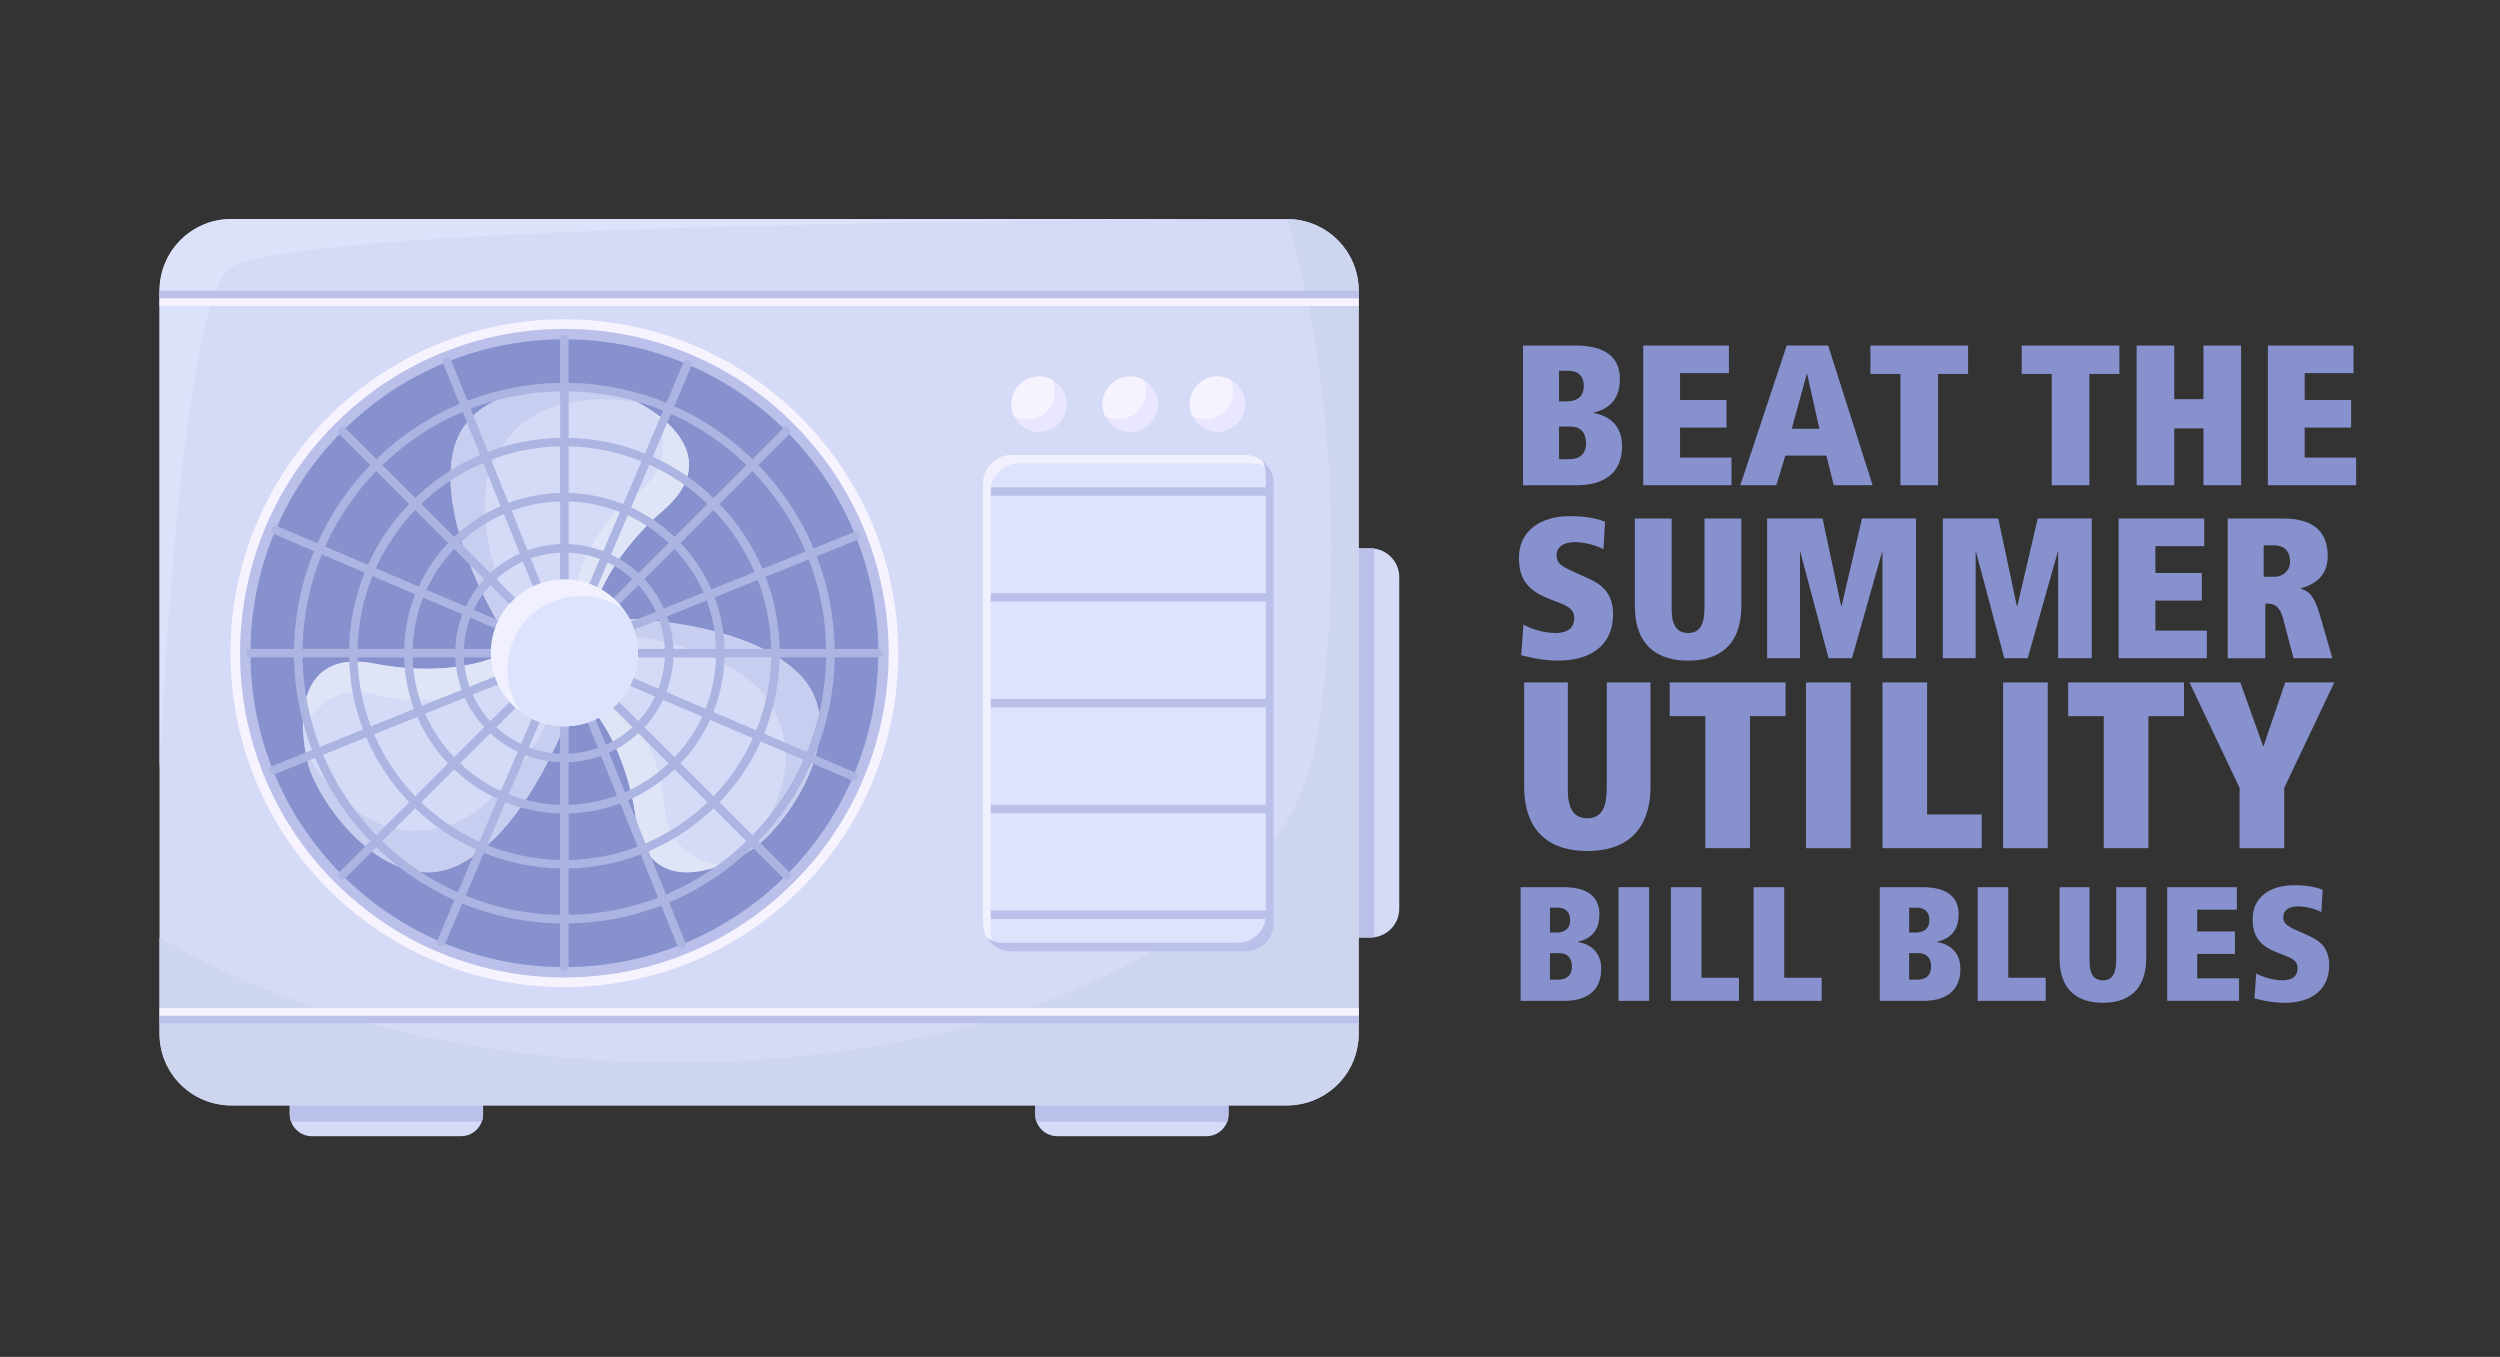<svg id="what-are-the-alternatives-to-payday-loans" xmlns="http://www.w3.org/2000/svg" viewBox="0 0 737 400"><rect x="0" y="0" width="737" height="400" fill="#333333" stroke="none"/><defs><style>.cls-1{fill:#d5daf6;}.cls-2{fill:#ced5ef;}.cls-3{fill:#e9e6ff;}.cls-4{fill:#c7ceef;}.cls-5{fill:#dce2f9;}.cls-6{fill:#acb5e2;}.cls-7{fill:#8691ce;}.cls-8{fill:#f0f0ff;}.cls-9{fill:#dfe5f7;}.cls-10{fill:#dde3fc;}.cls-11{fill:#f6f3ff;}.cls-12{fill:#bac0ea;}</style></defs><g id="_20"><path class="cls-1" d="m142.41,313.72v14.73c0,.78-.13,1.53-.38,2.22-.91,2.5-3.31,4.29-6.13,4.29h-43.97c-2.82,0-5.22-1.79-6.13-4.29-.25-.69-.38-1.45-.38-2.22v-14.73c0-3.6,2.92-6.51,6.51-6.51h43.97c3.6,0,6.51,2.92,6.51,6.51Z"></path><path class="cls-1" d="m362.17,313.72v14.73c0,.78-.13,1.53-.38,2.22-.91,2.5-3.31,4.29-6.13,4.29h-43.97c-2.82,0-5.22-1.79-6.13-4.29-.25-.69-.38-1.45-.38-2.22v-14.73c0-3.6,2.92-6.51,6.51-6.51h43.97c3.6,0,6.51,2.92,6.51,6.51Z"></path><path class="cls-12" d="m142.41,316.53v11.92c0,.78-.13,1.53-.38,2.22h-56.23c-.25-.69-.38-1.45-.38-2.22v-11.55c13.33-.09,33.44-.22,57-.38Z"></path><path class="cls-12" d="m362.17,315.12v13.34c0,.78-.13,1.53-.38,2.22h-56.23c-.25-.69-.38-1.45-.38-2.22v-12.98c23.88-.15,44.06-.28,57-.36Z"></path><path class="cls-1" d="m412.5,170.12v97.79c0,4.3-3.21,7.85-7.36,8.39-.36.05-.74.08-1.11.08h-14.23c-3.5,0-6.51-2.13-7.79-5.17-.43-1.02-.68-2.13-.68-3.3v-97.79c0-3.81,2.52-7.03,5.97-8.1.79-.23,1.63-.37,2.5-.37h14.23c.38,0,.75.03,1.11.08,4.15.54,7.36,4.09,7.36,8.39Z"></path><path class="cls-12" d="m405.14,161.72v114.58c-.36.05-.74.08-1.11.08h-14.23c-3.5,0-6.51-2.13-7.79-5.17l5.29-109.19c.79-.23,1.63-.37,2.5-.37h14.23c.38,0,.75.03,1.11.08Z"></path><path class="cls-1" d="m400.54,85.72v219.02c0,11.67-9.46,21.13-21.14,21.13H68.17c-11.67,0-21.14-9.46-21.14-21.13V85.72c0-11.67,9.46-21.14,21.14-21.14h311.24c11.67,0,21.14,9.46,21.14,21.14Z"></path><path class="cls-2" d="m400.54,85.72v219.02c0,11.67-9.46,21.13-21.14,21.13H68.17c-11.67,0-21.14-9.46-21.14-21.13v-28.37c113.02,67.09,327.28,40.16,341.67-61.27,12.3-86.71-9.3-150.52-9.3-150.52,11.67,0,21.14,9.46,21.14,21.14Z"></path><rect class="cls-12" x="47.04" y="299.4" width="353.51" height="2.24"></rect><rect class="cls-11" x="47.04" y="297.16" width="353.51" height="2.24"></rect><path class="cls-8" d="m372.05,135.72c-.07-.05-.13-.09-.19-.14.07.04.13.08.18.13,0,0,0,0,0,.02Z"></path><path class="cls-10" d="m373.18,139.89v129.79c0,4.57-3.7,8.26-8.25,8.26h-69.16c-1.17,0-2.29-.24-3.3-.69-.26-.8-.4-1.66-.4-2.55v-129.79c0-4.57,3.7-8.26,8.25-8.26h69.16c1.17,0,2.29.24,3.3.69.26.8.4,1.66.4,2.55Z"></path><circle class="cls-11" cx="166.37" cy="192.56" r="98.43" transform="translate(-87.43 174.04) rotate(-45)"></circle><circle class="cls-12" cx="166.37" cy="192.56" r="95.6" transform="translate(-87.43 174.04) rotate(-45)"></circle><circle class="cls-7" cx="166.37" cy="192.56" r="92.54" transform="translate(-87.43 174.04) rotate(-45)"></circle><path class="cls-1" d="m195.53,150.45c-17.88,15.48-20.76,30.49-20.76,30.49l-6.2,1.45-14.65,3.44-5.02,1.18s-20.12-30.98-15.33-53.65c4.79-22.67,39.6-21.4,50.78-16.6,1.26.54,2.61,1.2,3.98,1.95,1.63.89,3.3,1.93,4.9,3.09h0c8.95,6.52,15.75,17.01,2.29,28.65Z"></path><path class="cls-4" d="m144.65,137.9c-5.12,13.45,1.74,36.35,9.28,47.93l-5.02,1.18s-20.12-30.98-15.33-53.65c4.79-22.67,39.6-21.4,50.78-16.6,1.26.54,2.61,1.2,3.98,1.95,0,0-33.44-7.7-43.69,19.2Z"></path><path class="cls-9" d="m195.53,150.45c-17.88,15.48-20.76,30.49-20.76,30.49l-6.2,1.45c.36-14.64,7.24-27.84,19.76-37.45,12.3-9.44,5.16-22.69,4.91-23.14,8.95,6.51,15.75,17,2.29,28.64Z"></path><path class="cls-1" d="m187.48,241.37c-3.28-23.43-14.32-33.99-14.32-33.99l2.14-5.99,5.07-14.17,1.74-4.85s36.94-.07,53.38,16.27c16.43,16.34-3.55,44.87-13.64,51.65-1.14.76-2.42,1.54-3.8,2.28-1.64.88-3.42,1.72-5.26,2.43h-.01c-10.33,3.98-22.83,3.99-25.29-13.64Z"></path><path class="cls-4" d="m225.66,205.46c-8.51-11.61-31.47-18.29-45.28-18.25l1.74-4.85s36.94-.07,53.38,16.27c16.43,16.34-3.55,44.87-13.64,51.65-1.14.76-2.42,1.54-3.8,2.28,0,0,24.63-23.89,7.61-47.11Z"></path><path class="cls-9" d="m187.48,241.37c-3.28-23.43-14.32-33.99-14.32-33.99l2.14-5.99c12.1,8.26,19.44,21.2,20.71,36.93,1.24,15.45,16.25,16.66,16.76,16.69-10.33,3.98-22.83,3.99-25.29-13.64Z"></path><path class="cls-1" d="m110.44,195.64c23.22,4.53,36.81-2.46,36.81-2.46l4.97,3.98,11.74,9.41,4.02,3.22s-11.98,34.95-32.78,45.16c-20.8,10.21-41.26-17.98-44.38-29.73-.35-1.33-.67-2.79-.92-4.33-.3-1.84-.52-3.79-.59-5.76h0c-.39-11.08,3.67-22.89,21.14-19.48Z"></path><path class="cls-4" d="m131.94,243.44c13.75-4.26,27.54-23.79,32.01-36.86l4.02,3.22s-11.98,34.95-32.78,45.16c-20.8,10.21-41.26-17.98-44.38-29.73-.35-1.33-.67-2.79-.92-4.33,0,0,14.55,31.07,42.05,22.55Z"></path><path class="cls-9" d="m110.44,195.64c23.22,4.53,36.81-2.46,36.81-2.46l4.97,3.98c-11.75,8.74-26.38,11.47-41.66,7.54-15.02-3.86-21.04,9.93-21.25,10.41-.39-11.07,3.67-22.88,21.14-19.47Z"></path><path class="cls-6" d="m258.91,191.31h-12.85c-.15-9.61-2.01-18.82-5.29-27.33l11.92-4.79c.64-.26.95-.99.7-1.63-.26-.64-.99-.95-1.63-.7l-11.92,4.79c-3.88-9.18-9.42-17.48-16.26-24.53l9.11-9.11c.49-.49.49-1.28,0-1.77-.49-.49-1.28-.49-1.77,0l-9.11,9.11c-6.67-6.46-14.45-11.77-23.04-15.61l5.04-11.82c.27-.64-.02-1.37-.66-1.65-.64-.27-1.37.02-1.65.66l-5.04,11.82c-8.92-3.65-18.65-5.73-28.84-5.89v-12.85c0-.69-.56-1.25-1.25-1.25s-1.25.56-1.25,1.25v12.85c-9.61.15-18.82,2.01-27.32,5.29l-4.79-11.92c-.26-.64-.99-.95-1.63-.7-.64.26-.95.99-.7,1.63l4.79,11.92c-9.18,3.88-17.48,9.42-24.53,16.26l-9.11-9.11c-.49-.49-1.28-.49-1.77,0-.49.49-.49,1.28,0,1.77l9.11,9.11c-6.46,6.67-11.77,14.45-15.61,23.04l-11.82-5.04c-.64-.27-1.37.02-1.65.66-.27.64.03,1.37.66,1.65l11.82,5.04c-3.65,8.92-5.73,18.65-5.89,28.84h-12.85c-.69,0-1.25.56-1.25,1.25s.56,1.25,1.25,1.25h12.85c.15,9.61,2.01,18.82,5.29,27.33l-11.92,4.79c-.64.26-.95.99-.7,1.63.26.65,1.01.95,1.63.7l11.92-4.79c3.88,9.18,9.42,17.48,16.26,24.53l-9.11,9.11c-.49.49-.49,1.28,0,1.77.49.49,1.28.49,1.77,0l9.11-9.11c6.67,6.46,14.45,11.77,23.04,15.61l-5.04,11.82c-.27.64.02,1.37.66,1.65.62.27,1.37-.02,1.65-.66l5.04-11.82c8.92,3.65,18.65,5.73,28.84,5.89v12.85c0,.69.56,1.25,1.25,1.25s1.25-.56,1.25-1.25v-12.85c9.61-.15,18.82-2.01,27.33-5.29l4.79,11.92c.26.65,1.01.95,1.63.7.64-.26.95-.99.7-1.63l-4.79-11.92c9.18-3.87,17.48-9.42,24.53-16.26l9.11,9.11c.49.49,1.28.49,1.77,0,.49-.49.49-1.28,0-1.77l-9.11-9.11c6.46-6.67,11.77-14.45,15.61-23.04l11.82,5.04c.62.27,1.37-.02,1.65-.66.27-.64-.02-1.37-.66-1.65l-11.82-5.04c3.65-8.92,5.73-18.65,5.89-28.84h12.85c1.63.02,1.63-2.53,0-2.51Zm-15.36,0h-13.72c-.15-7.47-1.59-14.64-4.12-21.27l12.73-5.12c3.16,8.22,4.96,17.11,5.11,26.39Zm-75.93-4.89v-23.49c3.23.14,6.33.79,9.21,1.88l-9.21,21.61Zm11.52-20.63c2.67,1.28,5.13,2.95,7.28,4.94l-16.36,16.36,9.08-21.3Zm-14.03,20.29l-8.64-21.48c2.72-.97,5.62-1.55,8.64-1.67v23.15Zm-2.2,1.25l-16.6-16.6c2.31-2.12,4.95-3.88,7.84-5.19l8.77,21.79Zm-2.01,1.54l-21.3-9.08c1.28-2.67,2.95-5.13,4.94-7.28l16.36,16.36Zm-.67,2.44h-23.49c.14-3.23.79-6.33,1.88-9.21l21.61,9.21Zm-.34,2.51l-21.48,8.64c-.97-2.72-1.55-5.62-1.67-8.64h23.15Zm1.25,2.2l-16.6,16.6c-2.12-2.31-3.88-4.95-5.19-7.84l21.79-8.77Zm1.54,2.01l-9.08,21.3c-2.67-1.28-5.13-2.95-7.28-4.94l16.36-16.36Zm2.44.67v23.49c-3.23-.14-6.33-.79-9.21-1.88l9.21-21.61Zm2.51.34l8.64,21.48c-2.72.97-5.62,1.55-8.64,1.67v-23.15Zm2.2-1.25l16.6,16.6c-2.31,2.12-4.95,3.88-7.84,5.19l-8.77-21.79Zm2.01-1.54l21.3,9.08c-1.28,2.67-2.95,5.13-4.94,7.28l-16.36-16.36Zm.67-2.44h23.49c-.14,3.23-.79,6.33-1.88,9.21l-21.61-9.21Zm.34-2.51l21.48-8.64c.97,2.72,1.55,5.62,1.67,8.64h-23.15Zm-1.25-2.2l16.6-16.6c2.12,2.31,3.88,4.95,5.19,7.84l-21.79,8.77Zm16.6-20.15c-2.39-2.21-5.1-4.06-8.07-5.47l4.93-11.57c4.45,2.06,8.51,4.82,12.03,8.15l-8.89,8.89Zm-10.38-6.46c-3.19-1.22-6.62-1.94-10.2-2.08v-12.58c5.33.15,10.42,1.23,15.13,3.09l-4.93,11.57Zm-12.7-2.08c-3.35.13-6.57.77-9.58,1.85l-4.7-11.68c4.47-1.66,9.27-2.61,14.28-2.75v12.58Zm-11.9,2.79c-3.2,1.44-6.13,3.39-8.67,5.74l-8.89-8.89c3.74-3.54,8.08-6.44,12.87-8.53l4.7,11.68Zm-10.45,7.52c-2.21,2.39-4.06,5.1-5.47,8.07l-11.57-4.93c2.06-4.45,4.82-8.51,8.15-12.03l8.89,8.89Zm-6.46,10.38c-1.22,3.19-1.94,6.62-2.08,10.19h-12.58c.15-5.33,1.23-10.42,3.09-15.13l11.57,4.93Zm-2.08,12.7c.13,3.35.77,6.57,1.85,9.58l-11.68,4.7c-1.66-4.47-2.61-9.27-2.75-14.28h12.58Zm2.79,11.9c1.44,3.2,3.39,6.13,5.74,8.67l-8.89,8.89c-3.54-3.74-6.44-8.08-8.53-12.86l11.67-4.7Zm7.52,10.45c2.39,2.21,5.1,4.06,8.07,5.47l-4.93,11.57c-4.45-2.06-8.51-4.82-12.03-8.15l8.89-8.89Zm10.38,6.45c3.19,1.22,6.62,1.94,10.19,2.08v12.58c-5.33-.15-10.42-1.23-15.13-3.09l4.93-11.57Zm12.7,2.08c3.35-.13,6.57-.77,9.58-1.85l4.7,11.68c-4.47,1.66-9.27,2.61-14.28,2.75v-12.58Zm11.9-2.79c3.2-1.44,6.13-3.39,8.67-5.74l8.89,8.89c-3.74,3.54-8.08,6.44-12.87,8.53l-4.7-11.68Zm10.45-7.52c2.21-2.39,4.06-5.1,5.47-8.07l11.57,4.93c-2.06,4.45-4.82,8.51-8.15,12.03l-8.89-8.89Zm6.45-10.38c1.22-3.19,1.94-6.62,2.08-10.19h12.58c-.15,5.33-1.23,10.42-3.09,15.13l-11.57-4.93Zm2.08-12.7c-.13-3.35-.77-6.57-1.85-9.58l11.68-4.7c1.66,4.47,2.61,9.27,2.75,14.28h-12.58Zm-2.79-11.9c-1.44-3.2-3.39-6.13-5.74-8.67l8.89-8.89c3.54,3.74,6.44,8.08,8.53,12.86l-11.68,4.7Zm4.92-19.33l9.7-9.7c5.07,5.28,9.19,11.46,12.11,18.28l-12.73,5.12c-2.22-5.1-5.31-9.72-9.08-13.7Zm-1.77-1.77c-3.75-3.56-8.07-6.5-12.82-8.69l5.38-12.63c6.37,2.88,12.16,6.83,17.14,11.61l-9.7,9.7Zm-15.13-9.67c-5.01-1.99-10.44-3.14-16.11-3.29v-13.73c7.58.15,14.83,1.7,21.49,4.39l-5.38,12.63Zm-18.62-3.29c-5.34.14-10.45,1.16-15.21,2.93l-5.12-12.73c6.34-2.41,13.19-3.79,20.33-3.94v13.73Zm-17.54,3.88c-5.1,2.22-9.72,5.31-13.7,9.08l-9.7-9.7c5.28-5.07,11.46-9.19,18.28-12.11l5.12,12.73Zm-15.47,10.86c-3.55,3.75-6.5,8.07-8.69,12.82l-12.63-5.38c2.88-6.37,6.83-12.16,11.61-17.14l9.7,9.7Zm-9.67,15.13c-1.99,5.01-3.14,10.44-3.29,16.11h-13.73c.15-7.58,1.7-14.83,4.39-21.49l12.63,5.38Zm-3.29,18.62c.14,5.34,1.16,10.45,2.93,15.21l-12.73,5.12c-2.41-6.34-3.79-13.19-3.94-20.33h13.73Zm3.88,17.54c2.22,5.1,5.31,9.72,9.08,13.7l-9.7,9.7c-5.07-5.28-9.19-11.46-12.11-18.28l12.73-5.12Zm10.86,15.47c3.75,3.56,8.07,6.5,12.82,8.69l-5.38,12.63c-6.37-2.88-12.16-6.83-17.14-11.61l9.7-9.7Zm15.13,9.67c5.01,1.99,10.44,3.14,16.11,3.29v13.73c-7.58-.15-14.83-1.7-21.49-4.39l5.38-12.63Zm18.62,3.29c5.34-.14,10.45-1.16,15.21-2.93l5.12,12.73c-6.34,2.41-13.19,3.79-20.33,3.94v-13.73Zm17.54-3.88c5.1-2.22,9.72-5.31,13.7-9.08l9.7,9.7c-5.28,5.07-11.46,9.19-18.28,12.11l-5.12-12.73Zm15.47-10.86c3.55-3.75,6.5-8.07,8.69-12.82l12.63,5.38c-2.88,6.37-6.83,12.16-11.61,17.14l-9.7-9.7Zm9.67-15.13c1.99-5.01,3.14-10.44,3.29-16.11h13.73c-.15,7.58-1.7,14.83-4.39,21.49l-12.63-5.38Zm3.29-18.62c-.14-5.34-1.16-10.45-2.93-15.21l12.73-5.12c2.41,6.34,3.79,13.19,3.94,20.33h-13.73Zm23.92-28.72l-12.73,5.12c-3.05-7.14-7.37-13.6-12.67-19.12l9.69-9.69c6.6,6.81,11.96,14.83,15.7,23.69Zm-17.48-25.47l-9.69,9.69c-5.21-5.01-11.26-9.14-17.93-12.15l5.38-12.62c8.29,3.71,15.81,8.84,22.25,15.07Zm-24.55-16.06l-5.38,12.62c-6.97-2.82-14.55-4.44-22.48-4.59v-13.72c9.84.16,19.23,2.16,27.86,5.69Zm-30.36-5.69v13.72c-7.47.15-14.64,1.59-21.27,4.12l-5.12-12.73c8.22-3.16,17.11-4.96,26.39-5.11Zm-28.72,6.04l5.12,12.73c-7.14,3.05-13.6,7.37-19.12,12.67l-9.69-9.69c6.81-6.6,14.83-11.96,23.69-15.7Zm-25.47,17.48l9.69,9.69c-5.01,5.21-9.14,11.26-12.15,17.93l-12.62-5.38c3.71-8.29,8.84-15.81,15.07-22.25Zm-16.06,24.55l12.62,5.38c-2.82,6.97-4.44,14.55-4.59,22.48h-13.72c.16-9.84,2.16-19.23,5.69-27.86Zm-5.69,30.36h13.72c.15,7.47,1.59,14.64,4.12,21.27l-12.73,5.12c-3.16-8.22-4.96-17.11-5.11-26.39Zm6.04,28.72l12.73-5.12c3.05,7.14,7.37,13.6,12.67,19.12l-9.69,9.69c-6.6-6.81-11.96-14.83-15.7-23.69Zm17.48,25.47l9.69-9.69c5.21,5.01,11.26,9.14,17.93,12.15l-5.38,12.62c-8.29-3.71-15.81-8.84-22.25-15.07Zm24.55,16.06l5.38-12.62c6.97,2.82,14.55,4.44,22.48,4.59v13.72c-9.84-.16-19.23-2.16-27.86-5.69Zm30.36,5.69v-13.72c7.47-.15,14.64-1.59,21.27-4.12l5.12,12.73c-8.22,3.16-17.11,4.96-26.39,5.11Zm28.72-6.04l-5.12-12.73c7.14-3.05,13.6-7.37,19.12-12.67l9.69,9.69c-6.81,6.6-14.83,11.96-23.69,15.7Zm25.47-17.48l-9.69-9.69c5.01-5.21,9.14-11.26,12.15-17.93l12.62,5.38c-3.71,8.29-8.84,15.81-15.07,22.25Zm16.06-24.55l-12.62-5.38c2.82-6.97,4.44-14.55,4.59-22.48h13.72c-.16,9.84-2.16,19.23-5.69,27.86Z"></path><path class="cls-11" d="m292.47,277.25c.18.58.43,1.12.74,1.63-.92-.67-1.7-1.52-2.27-2.51.48.34.99.64,1.54.88Z"></path><path class="cls-11" d="m374.32,138.22c-.48-.34-.99-.64-1.54-.88-.18-.57-.43-1.11-.73-1.61.91.67,1.69,1.51,2.27,2.49Z"></path><path class="cls-12" d="m375.46,142.4v129.79c0,4.57-3.7,8.26-8.25,8.26h-69.16c-3.04,0-5.68-1.64-7.12-4.07,1.35.99,3.03,1.56,4.84,1.56h69.16c4.56,0,8.25-3.7,8.25-8.26v-129.79c0-1.53-.41-2.96-1.14-4.18,2.07,1.51,3.41,3.94,3.41,6.69Z"></path><path class="cls-3" d="m314.52,119.16c0,4.51-3.66,8.19-8.19,8.19-3.24,0-6.05-1.9-7.37-4.64-.52-1.07-.81-2.27-.81-3.54,0-4.52,3.66-8.19,8.18-8.19,1.38,0,2.68.34,3.83.95,2.59,1.37,4.36,4.1,4.36,7.23Z"></path><path class="cls-3" d="m341.37,119.16c0,4.51-3.66,8.19-8.18,8.19-3.25,0-6.05-1.9-7.37-4.64-.52-1.07-.81-2.27-.81-3.54,0-4.52,3.66-8.19,8.19-8.19,1.38,0,2.68.34,3.82.95,2.59,1.38,4.36,4.1,4.36,7.24Z"></path><path class="cls-3" d="m367.1,119.16c0,4.51-3.67,8.19-8.19,8.19-3.25,0-6.05-1.9-7.37-4.64h0c-.52-1.08-.81-2.28-.81-3.54,0-4.52,3.66-8.19,8.19-8.19,1.38,0,2.68.34,3.82.95,2.59,1.37,4.36,4.1,4.36,7.24Z"></path><path class="cls-11" d="m310.96,115.46c0,4.52-3.66,8.19-8.18,8.19-1.38,0-2.68-.33-3.81-.94-.52-1.07-.81-2.27-.81-3.54,0-4.52,3.66-8.19,8.18-8.19,1.38,0,2.68.34,3.83.95.51,1.07.79,2.27.79,3.53Z"></path><path class="cls-11" d="m337.82,115.46c0,4.52-3.66,8.19-8.19,8.19-1.38,0-2.68-.33-3.81-.94-.52-1.07-.81-2.27-.81-3.54,0-4.52,3.66-8.19,8.19-8.19,1.38,0,2.68.34,3.82.95.51,1.07.8,2.27.8,3.54Z"></path><path class="cls-11" d="m363.54,115.46c0,4.52-3.66,8.19-8.19,8.19-1.38,0-2.68-.34-3.81-.94h0c-.52-1.08-.81-2.28-.81-3.54,0-4.52,3.66-8.19,8.19-8.19,1.38,0,2.68.34,3.82.95.51,1.07.8,2.27.8,3.54Z"></path><path class="cls-12" d="m373.19,146.17h-81.12c-.69,0-1.25-.56-1.25-1.25s.56-1.25,1.25-1.25h81.12c.69,0,1.25.56,1.25,1.25s-.56,1.25-1.25,1.25Z"></path><path class="cls-12" d="m373.19,270.93h-81.12c-.69,0-1.25-.56-1.25-1.25s.56-1.25,1.25-1.25h81.12c.69,0,1.25.56,1.25,1.25s-.56,1.25-1.25,1.25Z"></path><path class="cls-12" d="m373.19,177.36h-81.12c-.69,0-1.25-.56-1.25-1.25s.56-1.25,1.25-1.25h81.12c.69,0,1.25.56,1.25,1.25s-.56,1.25-1.25,1.25Z"></path><path class="cls-12" d="m373.19,208.55h-81.12c-.69,0-1.25-.56-1.25-1.25s.56-1.25,1.25-1.25h81.12c.69,0,1.25.56,1.25,1.25s-.56,1.25-1.25,1.25Z"></path><path class="cls-12" d="m373.19,239.74h-81.12c-.69,0-1.25-.56-1.25-1.25s.56-1.25,1.25-1.25h81.12c.69,0,1.25.56,1.25,1.25s-.56,1.25-1.25,1.25Z"></path><path class="cls-8" d="m372.78,137.34c-1.01-.44-2.13-.69-3.3-.69h-69.16c-4.56,0-8.25,3.7-8.25,8.26v129.79c0,.89.14,1.75.4,2.55-.54-.23-1.06-.53-1.54-.88-.28-.47-1.14-2.02-1.14-4.18v-129.79c0-4.56,3.7-8.26,8.25-8.26h69.16c1.99,0,3.72.73,4.85,1.58.3.5.54,1.05.73,1.61Z"></path><path class="cls-8" d="m188.02,192.46c0,11.96-9.7,21.66-21.66,21.66-4.73,0-9.11-1.51-12.67-4.1-5.45-3.92-9-10.33-9-17.57,0-11.97,9.7-21.67,21.67-21.67,7.24,0,13.64,3.55,17.57,9,2.58,3.56,4.1,7.93,4.1,12.67Z"></path><path class="cls-10" d="m188.02,192.46c0,11.96-9.7,21.66-21.66,21.66-4.73,0-9.11-1.51-12.67-4.1-2.58-3.56-4.1-7.93-4.1-12.67,0-11.96,9.7-21.66,21.66-21.66,4.73,0,9.11,1.51,12.67,4.1,2.58,3.56,4.1,7.93,4.1,12.67Z"></path><path class="cls-5" d="m68.17,64.58h311.18c-4.58,0-297.52.12-312.13,14.9-14.72,14.9-20.18,147.62-20.18,147.62V85.72c0-11.67,9.46-21.14,21.14-21.14Z"></path><rect class="cls-12" x="47.04" y="85.72" width="353.51" height="2.24"></rect><rect class="cls-11" x="47.04" y="87.96" width="353.51" height="2.24"></rect></g><g><path class="cls-7" d="m448.98,101.86h15.58c8.73,0,12.98,3.6,12.98,9.74,0,6.61-3.6,9.03-7.73,10.03v.12c5.13.89,8.38,4.19,8.38,9.74,0,8.14-5.55,11.57-13.39,11.57h-15.81v-41.19Zm12.8,16.46c2.71,0,5.13-1.06,5.13-4.54,0-3.07-1.89-4.48-4.48-4.48h-2.83v9.03h2.18Zm.77,17.05c3.19,0,5.01-1.59,5.01-4.72s-1.65-4.9-4.54-4.9h-3.42v9.62h2.95Z"></path><path class="cls-7" d="m484.43,101.86h25.25v8.14h-14.4v7.91h13.69v8.14h-13.69v8.85h15.17v8.14h-26.02v-41.19Z"></path><path class="cls-7" d="m538.42,134.31h-12.1l-2.66,8.73h-10.62l13.69-41.19h12.21l13.1,41.19h-11.45l-2.18-8.73Zm-5.67-24.07h-.12l-4.42,16.17h8.14l-3.6-16.17Z"></path><path class="cls-7" d="m560.25,110.24h-8.85v-8.38h28.79v8.38h-8.85v32.81h-11.09v-32.81Z"></path><path class="cls-7" d="m604.85,110.24h-8.85v-8.38h28.79v8.38h-8.85v32.81h-11.09v-32.81Z"></path><path class="cls-7" d="m649.58,126.29h-8.61v16.76h-11.09v-41.19h11.09v15.81h8.61v-15.81h11.09v41.19h-11.09v-16.76Z"></path><path class="cls-7" d="m668.57,101.86h25.25v8.14h-14.4v7.91h13.69v8.14h-13.69v8.85h15.17v8.14h-26.02v-41.19Z"></path><path class="cls-7" d="m449.09,184.13c1.36.77,5.37,2.48,9.32,2.48,4.19,0,5.67-1.83,5.67-4.43s-1.83-3.48-5.02-4.72l-2.42-.94c-6.79-2.66-8.85-6.31-8.85-12.15,0-7.79,6.25-12.21,14.99-12.21,3.13,0,7.02.29,10.39,1.65l-.47,8.08c-1.95-1-5.31-2.07-8.5-2.07s-5.31,1.36-5.31,3.89c0,2.12,1.06,3.07,4.72,4.72l4.96,2.24c3.72,1.71,6.96,4.31,6.96,10.44,0,9.03-6.49,13.63-16.11,13.63-4.96,0-8.91-1.06-10.97-1.59l.65-9.03Z"></path><path class="cls-7" d="m492.81,178.94c-.12,4.54,1,7.67,4.84,7.67s4.84-3.13,4.84-7.67v-26.08h10.86v25.73c0,12.04-7.02,16.17-15.7,16.17s-15.7-4.13-15.7-16.17v-25.73h10.86v26.08Z"></path><path class="cls-7" d="m530.75,162.77h-.12v31.27h-9.68v-41.19h16.34l5.49,25.84h.12l6.02-25.84h15.93v41.19h-9.91v-31.27h-.12l-8.85,31.27h-6.9l-8.32-31.27Z"></path><path class="cls-7" d="m582.55,162.77h-.12v31.27h-9.68v-41.19h16.34l5.49,25.84h.12l6.02-25.84h15.93v41.19h-9.91v-31.27h-.12l-8.85,31.27h-6.9l-8.32-31.27Z"></path><path class="cls-7" d="m624.56,152.86h25.25v8.14h-14.4v7.91h13.69v8.14h-13.69v8.85h15.17v8.14h-26.02v-41.19Z"></path><path class="cls-7" d="m673.06,182.36c-1.06-3.95-2.89-4.42-4.66-4.42h-.59v16.11h-11.09v-41.19h16.46c8.32,0,13.04,3.48,13.04,11.09,0,6.08-4.31,8.56-7.91,9.44v.18c2.36.77,3.89,1.89,5.55,7.61l3.72,12.86h-11.45l-3.07-11.68Zm-2.48-12.33c2.36,0,4.54-1.77,4.54-4.43,0-2.83-1.47-4.84-4.72-4.84h-3.07v9.26h3.25Z"></path><path class="cls-7" d="m462.2,232.12c-.14,5.39,1.19,9.1,5.74,9.1s5.74-3.71,5.74-9.1v-30.94h12.88v30.52c0,14.28-8.33,19.18-18.62,19.18s-18.62-4.9-18.62-19.18v-30.52h12.88v30.94Z"></path><path class="cls-7" d="m502.73,211.12h-10.5v-9.94h34.16v9.94h-10.5v38.92h-13.16v-38.92Z"></path><path class="cls-7" d="m532.41,201.18h13.16v48.87h-13.16v-48.87Z"></path><path class="cls-7" d="m554.95,201.18h13.16v38.92h16.1v9.94h-29.26v-48.87Z"></path><path class="cls-7" d="m590.51,201.18h13.16v48.87h-13.16v-48.87Z"></path><path class="cls-7" d="m620.19,211.12h-10.5v-9.94h34.16v9.94h-10.5v38.92h-13.16v-38.92Z"></path><path class="cls-7" d="m660.23,232.26l-14.77-31.08h14.98l6.72,18.76h.14l6.37-18.76h14.49l-14.77,31.08v17.78h-13.16v-17.78Z"></path><path class="cls-7" d="m448.28,261.54h12.67c7.1,0,10.56,2.93,10.56,7.92,0,5.38-2.93,7.34-6.29,8.16v.1c4.18.72,6.82,3.41,6.82,7.92,0,6.62-4.51,9.41-10.9,9.41h-12.87v-33.51Zm10.42,13.39c2.21,0,4.18-.86,4.18-3.7,0-2.5-1.54-3.65-3.65-3.65h-2.3v7.34h1.78Zm.62,13.87c2.59,0,4.08-1.3,4.08-3.84s-1.34-3.98-3.7-3.98h-2.78v7.82h2.4Z"></path><path class="cls-7" d="m477.13,261.54h9.02v33.51h-9.02v-33.51Z"></path><path class="cls-7" d="m492.59,261.54h9.02v26.69h11.04v6.82h-20.07v-33.51Z"></path><path class="cls-7" d="m516.97,261.54h9.02v26.69h11.04v6.82h-20.07v-33.51Z"></path><path class="cls-7" d="m554.17,261.54h12.67c7.1,0,10.56,2.93,10.56,7.92,0,5.38-2.93,7.34-6.29,8.16v.1c4.18.72,6.82,3.41,6.82,7.92,0,6.62-4.51,9.41-10.9,9.41h-12.87v-33.51Zm10.42,13.39c2.21,0,4.18-.86,4.18-3.7,0-2.5-1.54-3.65-3.65-3.65h-2.3v7.34h1.78Zm.62,13.87c2.59,0,4.08-1.3,4.08-3.84s-1.34-3.98-3.7-3.98h-2.78v7.82h2.4Z"></path><path class="cls-7" d="m583.02,261.54h9.02v26.69h11.04v6.82h-20.07v-33.51Z"></path><path class="cls-7" d="m615.99,282.76c-.1,3.7.82,6.24,3.94,6.24s3.94-2.54,3.94-6.24v-21.22h8.83v20.93c0,9.79-5.71,13.15-12.77,13.15s-12.77-3.36-12.77-13.15v-20.93h8.83v21.22Z"></path><path class="cls-7" d="m638.89,261.54h20.55v6.62h-11.71v6.43h11.14v6.62h-11.14v7.2h12.34v6.62h-21.17v-33.51Z"></path><path class="cls-7" d="m665.14,286.98c1.1.62,4.37,2.02,7.58,2.02,3.41,0,4.61-1.49,4.61-3.6s-1.49-2.83-4.08-3.84l-1.97-.77c-5.52-2.16-7.2-5.14-7.2-9.89,0-6.34,5.09-9.94,12.19-9.94,2.54,0,5.71.24,8.45,1.34l-.38,6.58c-1.58-.82-4.32-1.68-6.91-1.68s-4.32,1.1-4.32,3.17c0,1.73.86,2.5,3.84,3.84l4.03,1.82c3.02,1.39,5.66,3.5,5.66,8.5,0,7.34-5.28,11.09-13.1,11.09-4.03,0-7.25-.86-8.93-1.3l.53-7.34Z"></path></g></svg>